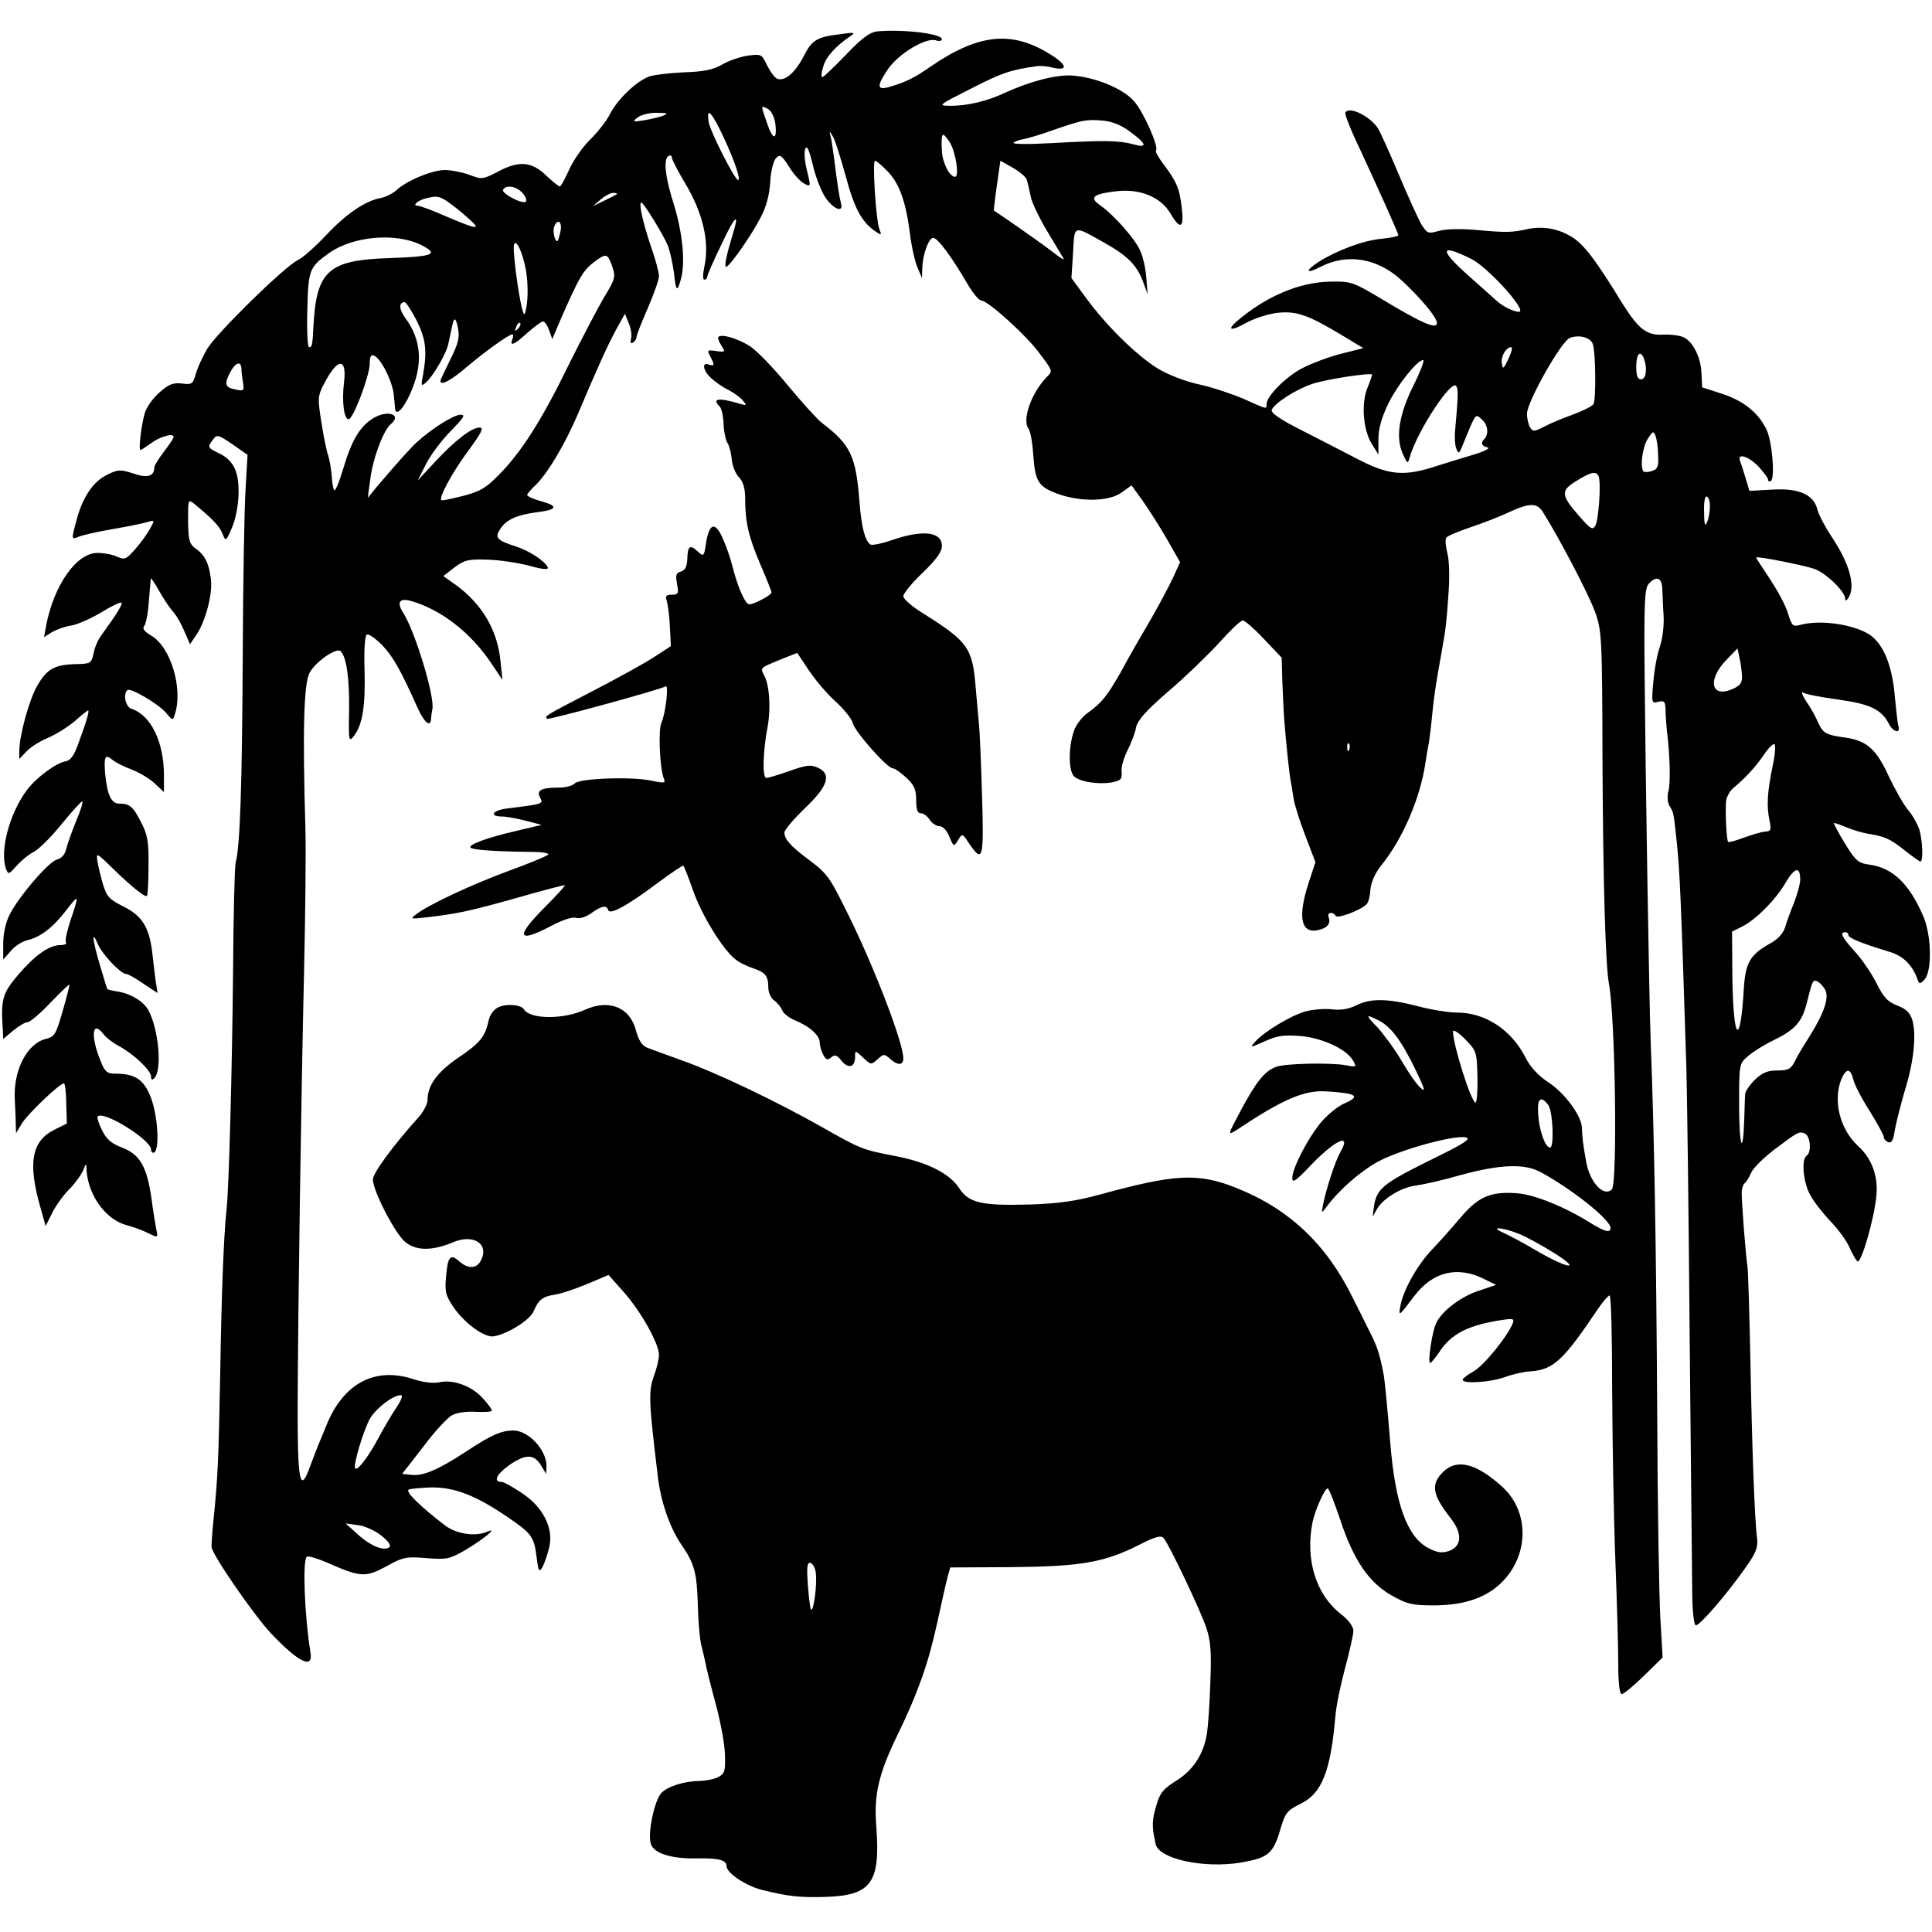 <svg version="1" xmlns="http://www.w3.org/2000/svg" width="801.333" height="801.333" viewBox="0 0 601 601"><path d="M272.6 9.8c-2.1.3-4.8 2.3-9.5 7.3-3.7 3.8-6.9 6.9-7.3 6.9-.4 0-.3-1.5.3-3.3.8-3 3.9-6.4 8.5-9.5 1.6-1.1 1.2-1.2-3-.6-7.5.9-9 1.8-11.6 6.9-2.6 5.1-5.9 7.9-8.2 7-.8-.3-2.2-2.2-3.2-4.2-1.6-3.5-1.8-3.5-6-3-2.4.4-6 1.6-8 2.8-2.8 1.6-5.7 2.2-11.9 2.4-4.5.2-9.4.8-10.8 1.3-4.1 1.6-9.8 7.1-12.1 11.6-1.1 2.2-4 5.9-6.4 8.2-2.3 2.3-5.2 6.5-6.4 9.3-1.3 2.8-2.5 5.1-2.9 5.1-.3 0-2.3-1.6-4.3-3.5-4.5-4.3-8.5-4.6-15.1-1-4.5 2.3-4.8 2.4-8.9.8-2.4-.8-5.9-1.5-7.8-1.4-4.1.2-11.6 3.4-14.6 6.2-1.2 1.1-3.4 2.2-5 2.5-4.8.9-10.7 4.9-17 11.6-3.3 3.5-7.2 7-8.9 7.8-4.4 2.3-25.3 22.8-28.1 27.6-1.4 2.4-3 5.9-3.5 7.7-.9 3.2-1.2 3.4-4.3 3-2.7-.3-4.1.2-6.9 2.7-2 1.7-4 4.5-4.6 6.3C44 131.8 43 140 43.7 140c.2 0 1.6-.9 3.1-2 2.9-2.2 7.2-3.4 7.2-2.1 0 .5-1.4 2.5-3 4.6-1.6 2.1-3 4.3-3 4.9 0 2.8-2.2 3.4-6.5 1.9-4-1.3-4.7-1.3-8 .3-4.5 2.1-7.9 7.1-9.8 14.6-1.5 5.6-1.5 5.7.7 4.8 1.1-.5 5.9-1.6 10.6-2.4 4.7-.8 9.6-1.8 10.8-2.2 2.4-.7 2.4-.6.8 2.2-.9 1.6-2.9 4.4-4.6 6.3-2.7 3.1-3.2 3.3-5.5 2.3-1.4-.7-4.2-1.2-6.2-1.2-6.5 0-13.5 10-15.9 22.4l-.7 3.8 2.4-1.5c1.3-.8 4-1.8 6-2.1 2-.3 6.2-2.2 9.4-4.1 3.2-2 6-3.3 6.3-3 .4.4-1.3 3.3-6.4 10.3-.9 1.2-2 3.7-2.3 5.5-.7 3.1-.9 3.2-5.7 3.3-6.5.2-8.8 1.5-11.8 6.7-2.5 4.2-5.6 15.6-5.6 20.3v2.5l2.3-2.4c1.2-1.3 4.2-3.2 6.7-4.2 2.5-1.1 6.2-3.4 8.3-5.2 2-1.8 3.9-3.3 4.1-3.3.5 0-.5 3.5-3.1 10.5-1.2 3.4-2.4 5.1-3.8 5.3-3 .5-9.1 5-12 8.8-5.5 7.2-8.7 19.1-6.6 24.8.7 1.7.9 1.6 3.2-1 1.4-1.6 3.8-3.6 5.4-4.4 1.6-.8 5.6-4.8 8.8-8.8 3.3-4 6.1-7.1 6.3-6.9.3.2-.6 3.1-2 6.3-1.3 3.3-2.7 7.1-3 8.5-.4 1.7-1.4 2.9-2.9 3.3-2.5.6-11.9 11.5-14.8 17.3-1.1 2.2-1.9 5.8-1.9 8.8v5l2.3-2.6c1.2-1.5 3.5-3 5.1-3.4 4.1-.9 8-3.9 12.1-9.2 4.1-5.3 4.2-5.2 1.5 2.8-1.1 3.3-1.8 6.4-1.5 7 .4.5-.4.9-1.7.9-3.5 0-7.9 3.1-13.2 9.3-4.9 5.8-5.4 7.5-4.7 17.5l.1 2.4 3.1-2.6c1.7-1.4 3.7-2.6 4.4-2.6.8 0 4-2.7 7.1-6 3.2-3.3 5.9-5.9 6-5.7.1.1-.8 3.8-2.1 8.2-2.1 7.3-2.5 8-5.3 8.7-5.9 1.5-10.1 9.9-9.6 18.8.1 2.5.3 5.8.3 7.5l.1 3 1.8-3c1.8-3 11.8-12.5 13.1-12.5.3 0 .7 2.8.7 6.3l.2 6.2-3.8 1.9c-7.2 3.5-8.4 10.4-4.4 24.3l1.6 5.7 2-4c1-2.1 3.4-5.5 5.3-7.4 1.9-1.9 3.8-4.6 4.4-6 .8-2.1 1-2.2 1-.5.3 8 5.8 15.8 12.4 17.6 2.3.6 5.5 1.8 7 2.6 2.9 1.4 2.9 1.4 2.3-1.4-.3-1.5-1-5.8-1.5-9.6-1.4-9.8-3.6-13.6-9.1-15.7-3.4-1.3-4.9-2.6-6.3-5.5-1-2-1.6-3.9-1.3-4.2 1.9-1.9 16.6 7.3 16.6 10.3 0 .8.5 1.2 1 .9 1.7-1.1 1.1-11.2-1-16.9-2.2-5.8-4.9-7.6-11.2-7.6-2.4 0-3.2-.6-4.4-3.7-3.3-7.8-2.8-13.3.8-8.6.7 1 2.9 2.7 4.8 3.7 4.6 2.5 10 7.6 10 9.5 0 1 .3 1.2 1 .5 2.5-2.5 1.4-15-1.8-21.1-1.5-2.7-5.3-5.1-9.3-5.8-1.9-.3-3.4-.7-3.5-.8-.1-.1-1.1-3.4-2.3-7.4-2.4-8.1-2.7-11.4-.6-6.5 1.4 3.2 7.1 9.2 8.8 9.2.5 0 2.9 1.3 5.3 3l4.4 2.9-.4-2.7c-.3-1.5-.7-5.4-1.1-8.7-.9-8.9-3.1-12.5-9.1-15.5-4.4-2.2-5.2-3.1-6.4-7-.7-2.5-1.5-5.7-1.7-7.2-.4-2.5-.2-2.5 3.9 1.5 6.5 6.4 10.9 9.9 11.5 9.4.3-.3.5-4.5.5-9.4.1-7.3-.3-9.6-2.2-13.3-2.6-5.1-3.6-6-6.8-6-2.6 0-3.8-2.5-4.5-9.4-.4-5.3 0-6.1 2.2-4.3.9.8 3.6 2.2 6.1 3.1 2.5 1 5.7 2.9 7.2 4.4l2.8 2.6v-5.3c0-10.3-4.1-18.7-10.1-20.6-1.8-.6-2.7-4.4-1.3-5.8.9-.9 9.6 4.2 12 7 2.1 2.5 2.2 2.5 2.8.5 2.6-8-1.3-21-7.4-24.5-2.2-1.3-2.8-2.2-2.1-3 .5-.7 1.2-4.1 1.4-7.7.3-3.6.6-6.7.6-7 .1-.3 1.3 1.5 2.7 4 1.4 2.5 3.4 5.4 4.4 6.5 1 1.1 2.5 3.8 3.4 6l1.7 3.9 2-2.9c2.9-4.4 5.1-12.8 4.5-17.4-.6-4.9-1.9-7.5-4.8-9.5-1.9-1.4-2.2-2.5-2.3-8.5 0-6.8 0-6.9 2-5.3 5.6 4.6 7.8 6.9 8.7 9.2 1 2.5 1.1 2.5 2.9-1.7 1.1-2.4 2-6.8 2.1-10.5.2-7.2-1.6-10.8-6.5-13-3.1-1.5-3.2-1.8-1.4-4.1 1.1-1.6 1.6-1.5 6 1.5l4.7 3.3-.6 10.5c-.4 5.8-.8 29.6-.9 53-.2 39.4-.8 58.1-2.2 63.4-.3 1.1-.7 16.3-.8 33.6-.3 31.7-1.3 67.5-2 74-.9 8.1-1.6 26.2-2 51.5-.5 26.1-.7 31.7-2.1 45.5-.4 3.6-.6 7.3-.6 8.2.1 2.3 13 21 18.4 26.8 8.5 9 13.2 11.4 12.4 6.2-1.9-11.8-2.5-28.6-1.2-29.9.4-.4 3 .4 5.9 1.6 10.9 4.8 12.3 4.9 18.8 1.4 5.4-3 6.3-3.1 12.6-2.6s7.2.3 12.2-2.6c5.8-3.5 10.3-7.2 6.6-5.6-3.6 1.6-9.6.7-13.1-2-7.7-5.9-12.3-10.4-11.3-11.1.6-.3 3.9-.6 7.3-.7 7.1 0 13.6 2.5 23.3 9.1 7.7 5.2 8.4 6.2 9.2 12.4.6 4.8.8 5.1 1.9 3.2.6-1.2 1.6-4 2.1-6.3 1.3-5.9-2.1-12.5-8.8-16.8-2.7-1.8-5.4-3.3-6-3.3-2.7 0-1.8-2.2 2-5 5.2-3.7 7.9-3.8 10.1-.3l1.7 2.8.1-2.5c0-4.9-5.5-10.9-10.2-11-3.8 0-6.9 1.3-14.9 6.6-8.7 5.7-13.3 7.6-16.9 7.2l-2.9-.3 6.6-8.5c3.5-4.7 7.6-9.1 9-9.8 1.5-.8 4.6-1.2 7.4-1 2.7.1 4.9 0 4.9-.4s-1.2-2.1-2.8-3.8c-3.3-3.8-9.3-6-13.5-5-2 .4-5.1 0-8.2-1-11.9-3.9-21.8 1.4-27 14.5-.9 2.2-2 4.9-2.5 6-.4 1.1-1.6 4.2-2.6 6.8-3.1 8.7-3.9 4.6-3.8-20.1.1-27.5 1-91.2 2-134.7.4-17.6.6-37.4.4-44-.9-30.1-.5-44.9 1.3-48.2 1.9-3.5 8.4-8 9.7-6.7 1.8 1.9 2.7 8.3 2.6 18.2-.2 10-.1 10.2 1.6 8 2.6-3.5 3.5-9.2 3.2-20.5-.2-6.3.1-10.5.7-10.9.6-.3 2.7 1.2 4.8 3.3 3.5 3.7 5.8 7.9 11 19.5 2.1 4.6 4 6.2 4.2 3.5 0-.6.2-2.1.4-3.1.8-4-5.5-24.5-9.1-30-2.1-3.3-1.1-4.7 2.6-3.6 9.1 2.6 18.3 9.7 24.6 19l3.7 5.5-.6-5.7c-.9-9.7-5.7-17.9-14-23.9l-3.8-2.7 3.5-2.7c3.1-2.3 4.3-2.6 10.3-2.4 3.7.1 9.6 1 13 1.9 4.3 1.2 6 1.3 5.7.5-.8-1.9-5.6-5.1-9.9-6.5-5.9-1.9-6.7-2.7-4.9-5.4 1.8-2.9 5.1-4.4 11.1-5.2 6.6-.8 7.2-1.9 1.9-3.4-2.6-.7-4.6-1.6-4.6-2 0-.4 1-1.5 2.1-2.6 3.9-3.5 9.5-12.8 13.8-22.9 6-14.2 9.2-21.3 12-26.4l2.5-4.5 1.2 3c.7 1.6 1 3.7.7 4.8-.3 1.2-.1 1.6.6 1.2.6-.4 1.1-1.2 1.1-1.7 0-.6 1.6-4.7 3.5-9 1.9-4.4 3.5-8.9 3.5-10 0-1.1-1.1-5.3-2.5-9.2-2.5-7.4-3.9-13.7-3-13.7.7 0 6.9 10.1 8.3 13.5.6 1.6 1.4 5.2 1.8 8 .7 6.2 1 6.6 2.2 2.4 1.5-5.2.5-14.6-2.2-23.4-2.7-8.4-3.3-14-1.6-15 .6-.3 1-.1 1 .5s1.8 4.1 4 7.8c5.7 9.4 7.8 18.6 6.1 26.2-.5 2.4-.5 4 0 4s.9-.4.9-.9 2-5.1 4.5-10.2c4.2-9 5.7-10.2 3.4-2.9-1.9 6.3-2.7 10-2 10 1 0 8.1-10.1 10.8-15.5 1.7-3.2 2.7-7.1 2.9-11 .2-3.3 1-6.5 1.8-7.3 1.2-1.3 1.8-.9 4 2.6 1.4 2.3 3.5 4.6 4.6 5.2 2.3 1.3 2.3 1.2.9-4.5-.6-2.5-.8-5.3-.4-6.2.5-1.3 1.2.3 2.4 5.2.9 3.9 2.8 8.5 4.1 10.3 2.6 3.5 5.5 4.4 4.6 1.4-.5-1.8-1.1-5.7-2.1-13.7-.4-2.8-.8-5.9-1.1-7-.5-1.9-.4-1.9.6-.2.7 1 2.4 6.5 4 12.2 2.7 10.1 4.9 14.4 9.2 17.4 2 1.4 2.1 1.3 1.4-.5-1.1-2.5-2.3-21.4-1.4-21.4.3 0 2 1.3 3.6 3 3.8 3.7 5.9 9.3 7.2 19.2.5 4.3 1.6 9.2 2.4 11l1.4 3.3.1-3.1c.1-4.2 2-9.4 3.4-9.4s5.8 6 10.4 13.9c1.8 3.1 3.8 5.6 4.6 5.6 2 0 14.3 11.1 18.2 16.6 4 5.3 4 5.3 2.2 7.1-4.9 5-7.9 13.6-5.7 16.2.5.8 1.2 4.3 1.4 7.9.6 8.4 1.5 10 7.3 12.2 7.1 2.7 16.3 2.6 20.2-.3l3.1-2.2 3.4 4.7c1.9 2.7 5.3 8 7.6 12l4.1 7.2-2.2 4.8c-1.2 2.6-4.5 8.8-7.4 13.8-2.9 4.9-6.9 11.9-8.8 15.5-4.3 7.5-6 9.7-10.4 12.8-1.7 1.2-3.7 3.8-4.3 5.8-1.7 5.1-1.6 12.2.1 13.9 1.8 1.7 7.4 2.6 11.7 1.9 2.9-.6 3.3-1 3.1-3.3-.2-1.4.7-4.4 1.8-6.6 1.1-2.2 2.4-5.4 2.7-7.2.5-2.3 3.1-5.2 10-11.2 5.2-4.4 12.2-11.2 15.7-15 3.5-3.9 6.8-7.1 7.5-7.1.6 0 3.6 2.6 6.6 5.8l5.5 5.8.2 7.4c.2 4.1.4 9.5.6 12 .6 7.6 1.6 17 2 18.9.2 1 .6 3.5.9 5.5.3 2 2 7.3 3.7 11.7l3.1 8.1-2.1 6.4c-3.4 10.4-2.5 15.7 2.6 14.8 3.1-.6 4.4-2 3.6-4.1-.6-1.5 1.3-1.8 2.2-.4.5 1 7.7-1.7 9.6-3.6.6-.6 1.1-2.6 1.2-4.6.2-2.2 1.4-5 3.3-7.4 6.7-8.2 12.2-21 13.8-31.9.3-2.1.8-5 1.1-6.4.2-1.4.7-5.2 1-8.5.5-5.4 1.2-10.1 3.1-20.5 1.2-6.8 1.4-8.6 2-17.5.4-5.1.2-10.6-.4-12.6-.5-2-.7-4.1-.3-4.6.3-.6 3.8-2 7.6-3.3 3.9-1.3 9.3-3.4 12-4.7 6.3-2.9 8.6-2.9 10.4-.1 5.4 8.6 14.5 26.1 16.3 31.2 2.1 5.9 2.2 7.8 2.3 48.1.2 35.9.9 61.6 2 67.5 2 10.9 2.7 62.2.9 64-2.5 2.5-6.9-2.2-8-8.7-1-5.5-1.2-7.5-1.3-10.4-.1-3.8-5.4-11-10.7-14.4-2.9-1.9-5.4-4.6-6.9-7.6-4.4-8.6-12.5-13.9-21.2-13.9-2.6 0-8.2-.9-12.3-2-9.3-2.4-14.6-2.5-19-.3-2.4 1.2-4.8 1.6-7.5 1.3-2.2-.3-5.9 0-8.3.6-4.6 1.3-12.8 6.2-15.7 9.4-1.8 2-1.7 2 3-.1 4-1.8 6-2 11.3-1.6 6.9.7 14.3 4.2 16.2 7.8 1 1.8.9 1.9-2.2 1.3-4.8-.9-19.2-.6-21.9.5-3.5 1.3-6.2 4.7-10.9 13.5-4.2 7.9-4.2 7.9-1.3 6.1 14.4-9.6 21-12.4 27.8-12 9.7.6 10.9 1.5 5.6 3.8-2.2 1-5.4 3.7-7.3 6-4.1 5-8.8 14.2-8.8 17.1 0 1.7.9 1.1 4.8-2.9 8-8.6 13.9-11.6 10.2-5.2-1.7 3-4.5 11.6-5.5 16.8-.4 2.3-.4 2.4 1.1.4 3.8-5.2 10.3-10.9 15.8-14 6.7-3.7 23.5-8.4 27.5-7.7 2 .4-.3 1.9-11.6 7.4-14.4 7.2-16.2 8.6-17 14.8l-.3 2.5 1.3-2.3c1.9-3.4 7.7-6.9 12.2-7.4 2.2-.3 8.5-1.7 14-3.3 12.2-3.3 19.7-3.6 24.7-.9 9.5 5.1 21.8 14.8 21.8 17.4 0 1.6-1.7 1.2-5.8-1.3-8.2-5.2-17.8-9.1-23.3-9.5-8.2-.6-12 1-17.6 7.6-2.6 3.1-6.7 7.7-9.1 10.2-4.5 4.8-8.8 12.6-9.6 17.4-.6 3.2-.5 3.2 4.4-3.3 5.8-7.6 13.6-9.4 21.9-5.1l3.5 1.7-5.3 1.8c-5.4 1.7-11.3 6.1-13.2 9.8-1.3 2.2-2.9 12.7-2 12.7.3 0 1.6-1.6 2.9-3.5 3.6-5.6 9.2-8.4 19.6-9.9 3.2-.5 3.7-.4 3.2 1-1.6 4.1-9.1 13.3-12.2 15-1.8 1-3.4 2.2-3.4 2.6 0 1.4 8.6.8 13.1-.8 2.4-.9 6-1.7 7.9-1.8 7.2-.5 10.2-3.2 21.2-19.6 1.5-2.2 3.1-4 3.5-4 .5 0 .8 13.4.8 29.7.1 16.4.5 40.1 1 52.8.5 12.6.9 27.2.9 32.2 0 5.9.4 9.3 1.1 9.3.6 0 3.7-2.6 6.9-5.7l5.8-5.7-.7-12.1c-.4-6.6-.9-36.5-1-66.5-.3-49.2-.9-84.2-2-112.5-.5-13.3-1.6-81.3-1.9-114.5-.2-22.2 0-26.8 1.2-28.3 2.4-2.7 4.2-2.1 4.3 1.5.1 1.8.2 5.5.4 8.3.2 2.8-.3 7-1.1 9.5-.9 2.5-1.8 7.5-2.1 11.2-.6 6.5-.5 6.7 1.6 6.1 1.8-.4 2.1-.1 2.2 2.3 0 1.6.2 4.5.4 6.4 1 7.9 1.2 16.7.5 19.1-.4 1.5-.3 3.4.3 4.5 1.3 2.2 1.3 2.1 2.1 9.5 1.2 10.8 1.5 19.2 3.2 72.4.2 7.1.7 44 1 82 .4 37.9.7 73.9.8 79.9 0 6.3.5 11 1.1 11.2 1.1.3 9.9-9.9 15.6-18.1 3.1-4.3 3.8-6.2 3.5-8.8-.8-6-1.6-28.7-2.1-55.7-.3-14.6-.7-27.6-.9-29-.5-2.9-1.9-20.5-1.8-23.4.1-1.1.5-2.2.9-2.5.5-.3 1.4-1.8 2-3.2.6-1.5 3.8-4.6 7-7.1 7.7-5.8 7.9-5.9 9.7-5.2 1.8.7 2.2 5.9.6 6.9-1.7 1.1-1.1 8.3 1.1 12.2 1.1 2.1 4 5.8 6.4 8.3 2.4 2.5 5.1 6.2 5.9 8.2.9 2 2 3.9 2.4 4.2 1.2.7 5.3-13.5 5.9-20.5.6-6-1.5-11.6-5.6-15.3-5.7-5.2-8-14.1-5.3-20.9 1.5-3.4 2.8-3.5 3.7 0 .3 1.6 2.6 6 5.1 9.9 2.4 3.9 4.4 7.5 4.4 8.1 0 .6.6 1.3 1.4 1.6 1 .4 1.6-.6 2-3.6.4-2.3 1.8-7.8 3.1-12.3 2.8-8.9 3.7-17.3 2.4-22-.7-2.3-1.8-3.5-4.7-4.6-3.1-1.2-4.3-2.6-6.5-7-1.5-3-4.5-7.4-6.7-9.8-4-4.4-4.8-6-3-6 .6 0 1 .4 1 .9 0 .9 4.2 2.6 12.8 5.2 4.1 1.2 7 4 8.6 8.3.6 1.8.8 1.8 2.2.4 2.5-2.5 2.3-14.2-.5-20.2-4.3-9.8-9.4-14.6-16.4-15.6-3.7-.5-4.4-1.1-7.9-6.8-2.1-3.4-3.5-6.2-3.3-6.2.3 0 2.1.6 4 1.4 1.9.8 4.9 1.7 6.8 2 5.1.8 6.8 1.6 11.4 5.3 2.3 1.8 4.4 3.3 4.7 3.3.9 0 .7-6.2-.3-9.8-.6-1.8-2.1-4.6-3.6-6.3-1.4-1.7-4-6.3-5.9-10.3-3.8-8.4-6.8-11.1-13.2-12.1-6.6-.9-7.3-1.4-8.9-4.9-.7-1.7-2.4-4.7-3.7-6.5-1.2-1.9-1.6-3.1-.8-2.6s5.6 1.4 10.7 2.1c10.1 1.4 13.6 3.1 15.9 7.6 1.4 2.7 3.8 3.1 2.9.5-.2-.7-.6-4.4-1-8.3-.8-10.8-3.9-17.9-8.8-20.5-5.4-2.9-14.9-4.1-20.7-2.5-2.3.6-2.6.3-3.8-3.6-.7-2.4-3.3-7.2-5.7-10.8-2.4-3.6-4.3-6.5-4.2-6.6.5-.4 14.6 2.4 17.9 3.5 3.7 1.2 9.8 7.1 9.8 9.4 0 .7.4.6 1-.3 2.3-3.6.4-10.6-5.2-19-2-3-4-6.8-4.4-8.3-1.1-4.8-5.7-6.9-14-6.4l-7.2.4-1.2-4c-.6-2.1-1.4-4.5-1.7-5.3-1-2.6 2.6-1.5 5.7 1.7 1.6 1.8 3 3.6 3 4.1 0 .5.4.7.9.4 1.3-.9.4-12.3-1.4-16-2.5-5.2-7.1-8.9-13.8-11.1l-6.2-2-.2-4.1c-.1-4.9-2.5-9.9-5.4-11.4-1.1-.6-4-1-6.4-.9-5.2.3-7.7-1.6-12.7-9.5-8.5-13.9-12.2-18.8-16.2-21.1-4.2-2.5-8.9-3.2-13.6-2.2-4.5 1-6.4 1.1-15.1.3-5.2-.5-9.9-.4-12.2.2-3.5 1-3.7.9-5.6-2.1-1-1.8-4.2-8.8-7.1-15.7-2.9-6.9-5.8-13.3-6.5-14.3-2.6-3.7-8.8-6.7-10-4.7-.3.4 1.7 5.5 4.4 11.1 6.3 13.6 12.1 26.5 12.1 27.1 0 .3-2.4.8-5.4 1.1-5.5.5-13.7 3.6-19.3 7.1-4.5 2.9-4.1 4 .5 1.6 8.3-4.3 17.8-2.7 25.3 4.3 6.3 5.9 10.9 11.5 10.9 13.2 0 2.1-4.8 0-16.9-7.3-9-5.4-9.8-5.7-16-5.6-9.7.1-20.2 4.5-29.3 12.3-3.4 2.9-1.8 3.2 2.9.5 2.6-1.4 7-2.8 9.8-3.1 5.8-.6 9.5.7 19.8 6.9l6.8 4.1-7.1 1.8c-3.9 1-9.4 3.1-12.2 4.6-5 2.7-10.8 8.6-10.8 11 0 1.7.3 1.7-7.1-1.6-3.5-1.5-9.7-3.6-13.8-4.5-4.3-.9-9.7-3-13-5-6.5-4-16.1-13.4-22.4-22.1l-4.4-6 .5-7.8c.5-8.9-.1-8.7 9.7-3.2 7.2 4 10.2 7 12.1 12.2l1.4 3.8-.4-5c-.2-2.8-1-6.6-1.9-8.5-1.6-3.7-8.4-11.4-12.7-14.3-3.2-2.3-1.8-3.4 5.2-4.2 7.4-.9 13.9 1.8 16.9 6.9 3.1 5.3 4.3 4.6 3.5-1.9-.7-5.9-1.5-7.9-5.8-13.6-1.5-2-2.5-3.8-2.2-4.1 1-1-3.9-12-6.8-15.3-3.5-4-12.1-7.5-19.3-8-5.1-.3-13.1 1.8-21.2 5.5-5.3 2.5-11.7 4-16.8 3.9-3.9 0-3.6-.2 6.7-5.4 9.5-4.9 12.4-5.8 20.3-6.9 1.1-.2 3.4 0 5.2.5 4.7 1 4.2-1-1-4.2-12-7.5-22.3-6.4-37.2 3.8-5 3.5-7.6 4.8-12.7 6.3-4 1.2-4.2-.1-.7-5.3 3.3-5 12.2-10.3 15.2-9.1.9.3 1.7.1 1.7-.4 0-1.8-12.8-3.2-20.4-2.4zm-31.4 28.7c.6 5.3-.8 5.2-2.6-.2-2-5.8-2-5.6.3-4.4 1.1.7 2 2.5 2.3 4.6zm-34.7-2.6c-1.1.5-3.8 1.1-6 1.5-3.7.6-3.9.5-2.1-.9 1.1-.8 3.8-1.5 6-1.4 3.1 0 3.6.2 2.1.8zm18.6 6.8c3.5 7.5 5.4 13.3 4.5 13.3-1 0-8.5-14.8-9.1-17.8-.9-5.3.8-3.6 4.6 4.5zm126.2-1.9c5.4 3.9 5.9 5.4 1.3 4.1-4.4-1.2-8.9-1.3-25.1-.4-7.1.4-12.7.4-12.2-.1.4-.4 1.8-.9 3-1.1 1.2-.2 5.4-1.4 9.2-2.8 9.3-3.2 10.3-3.4 15.3-3 2.9.2 5.8 1.3 8.5 3.3zm-55.9 3.4c1.9 2.9 3.1 10.8 1.7 10.8-1.7 0-3.9-4.3-4.1-8-.3-5.9.1-6.3 2.4-2.8zm24 11.7c.3.9.8 3.2 1.2 5.1.3 1.9 2.7 6.8 5.2 11 2.5 4.1 4.7 7.9 5.1 8.5.3.5-1.3-.4-3.4-2.1-2.2-1.7-7.1-5.2-11-7.9-3.8-2.6-7.1-4.9-7.3-5-.1-.1.3-3.6.9-7.8l1.1-7.7 3.9 2.2c2.1 1.2 4.1 2.9 4.3 3.7zM162.5 60c1 1.1 1.5 2.3 1.1 2.7-1 1-7.8-2.6-7.1-3.7 1-1.6 4.1-1.1 6 1zm29.4.4c-.2.2-2 1.1-3.9 2l-3.5 1.7 2.4-2.1c1.3-1.1 3-2 3.9-2 .8 0 1.3.2 1.1.4zm-53.3 1.9c1.1.7 4.1 2.9 6.5 5.1 5.1 4.4 3.9 4.3-7.3-.5-3.6-1.6-7.2-2.9-7.9-2.9-1.8 0 .1-1.7 2.6-2.3 3.2-.8 3.9-.7 6.1.6zm35.8 9.4c-.3 1.5-.7 2.9-.9 3.2-.8.7-1.7-2.9-1.1-4.4 1-2.6 2.5-1.6 2 1.2zm-43.6 4.4c6 3 4.2 3.7-9.9 4.2-18.8.6-22.5 4-23.4 21.2-.3 6-.4 6.5-1.4 6.5-.4 0-.7-5.2-.5-11.6.3-12.5.6-13.3 6.8-17.7 7.3-5.2 20.5-6.4 28.4-2.6zm32.8 7.9c.8 4.8.7 10.3-.3 13.5-.4 1.2-1.3-2.5-2.3-9-.9-6.1-1.4-11.6-1.1-12.4.6-2 2.7 2.4 3.7 7.9zm294-3.5c5.3 2.6 17.8 16.5 14.9 16.5-1.6 0-5.1-1.7-7-3.5-.7-.6-4.4-3.9-8.3-7.4-9.6-8.5-9.5-10.5.4-5.6zm-267 2.8c.9 2.8.7 3.7-2.7 9.2-2 3.4-6.9 12.8-10.9 20.8-8.3 17.1-14.7 27.2-21.7 34.3-4.2 4.3-6 5.3-11.4 6.7-3.5.9-6.5 1.5-6.6 1.3-.9-.8 3.5-8.8 8.3-15.3 4.2-5.7 5-7.3 3.6-7.3-2.5 0-7.7 4-14 10.8l-5.3 5.7 2.7-5.3c1.5-2.9 5-7.5 7.7-10.2 3.9-4 4.6-5 3-5-2.1 0-9 4.3-13.8 8.7-2.3 2.1-12.3 13.5-15 17.1-.1.1.2-2.5.7-5.8.8-6.5 4.1-15.2 6.4-17.1 3.6-3-1.1-4.5-5.5-1.8-4.1 2.5-6.7 6.8-9.3 15.6-1.2 4-2.4 7-2.8 6.8-.3-.2-.7-2.2-.8-4.5-.2-2.2-.7-5.1-1.1-6.3-.5-1.2-1.4-5.8-2.1-10.2-1.2-7.5-1.2-8.3.8-12.1 4.2-8.2 7.2-8.3 6.2-.3-.7 5.7 0 11.5 1.5 11.3 1.5-.3 6.4-13.4 6.5-17.1 0-2.3.4-3.1 1.3-2.7 2.2.8 5.9 8.3 6.2 12.3.2 2 .4 3.9.4 4.3.3 2.3 2.5.1 4.6-4.5 4.2-9.2 3.7-16.9-1.5-23.9-1.9-2.6-2-4.8-.1-4.8.4 0 2.1 2.6 3.7 5.7 2.9 5.8 3.3 9.5 2 16.9-.7 3.4-.6 3.7.9 2.4 2.1-1.8 6.5-9.2 7-12.2.3-1.2.7-3.4 1-4.7.7-3.7 1.3-3.6 2 .2.5 2.7 0 4.7-2.4 9.5-1.7 3.4-3.1 6.4-3.1 6.7 0 1.6 3.3-.1 8.5-4.6 5.6-4.7 12.8-9.9 13.9-9.9.3 0 .3.7 0 1.5-1 2.4.6 1.8 4.7-2 2.2-1.9 4.3-3.5 4.8-3.5s1.4 1.2 1.9 2.7l1 2.8 2.1-5c6.6-15.1 7.5-16.6 12-19.8 2.8-1.9 3.2-1.7 4.7 2.6zm-29.5 19c-1 .9-1.1.8-.5-.6.3-1 .9-1.5 1.2-1.2.3.3 0 1.1-.7 1.8zm334.4 4.8c.9 2.7 1 17.3.2 18.6-.4.7-3.3 2.1-6.5 3.3-3.1 1.1-7.2 2.8-9 3.8-2.9 1.5-3.4 1.5-4.2.2-.5-.8-1-2.8-1-4.3 0-3.6 10.7-22.7 13.4-23.6 2.9-1.1 6.5-.1 7.1 2zm-26.3 4.6c-1.5 3.1-1.7 3.3-2 1.4-.4-2.2 1.3-5.1 2.9-5.1.5 0 .1 1.6-.9 3.7zm42.2-.1c1.1 2.9.7 6.4-.9 6.4-1.1 0-1.5-1.1-1.5-4 0-4 1.3-5.3 2.4-2.4zm-71.6 8.1c-4.6 9.2-5.7 16.2-3.5 21.3 1.6 3.5 1.6 3.5 2.3 1 2.4-8.1 13-24.2 14.4-21.9.7 1.1.6 3.2-.4 14.4-.1 1.7 0 4 .4 5 .7 1.8.9 1.7 2-1 4.2-10.3 3.9-9.9 6-8 1.9 1.7 2.2 4.6.7 6.1-1.2 1.2-.8 2.2 1.1 2.6.9.2-1 1.2-4.3 2.2-3.3 1-9.3 2.8-13.3 4.1-8.9 2.7-13.6 2.1-22.7-2.6-3.3-1.7-10.8-5.6-16.7-8.6-7.4-3.7-10.5-5.8-10.2-6.8.8-2 7.2-6.2 12.4-8 3.8-1.4 18-3.6 18.8-3 .1.1-.5 1.9-1.4 4.1-2 4.9-1.4 13.2 1.4 17.6l2 3.2v-4.8c0-3.4 1-6.7 3.1-11.1 2.9-5.9 9-13.5 10.8-13.5.5 0-.8 3.5-2.9 7.7zm-364.7-5c0 1 .3 3 .5 4.4.4 2.4.2 2.6-2.1 2.1-3.5-.6-3.8-1.6-2-5.2 1.7-3.3 3.5-3.9 3.6-1.3zm440.7 27c.2 3.4-.2 4.3-1.9 4.8-1.1.4-2.3.4-2.6.2-1.2-1.2-.4-7.7 1.3-10.2 1.6-2.5 1.8-2.5 2.4-.9.4 1.1.8 3.8.8 6.1zm-18.5 6.5c.8 2.1 0 13.4-1 15.3-.9 1.5-1.5 1.1-5-2.9-5.8-6.6-5.9-8-.9-11 4.6-2.9 6.2-3.1 6.9-1.4zm34.6 9.6c0 1.5-.4 3.6-.9 4.7-.6 1.5-.9.6-.9-3.3-.1-3.3.3-5.1.9-4.7.6.3 1 1.8.9 3.3zm10 52.4c.1 2.2-.5 3.1-3.1 4.2-6.7 2.8-7.7-3.1-1.6-9.3l3.3-3.4.6 2.9c.4 1.6.7 4.1.8 5.6zm-122.2 23c-.3.8-.6.5-.6-.6-.1-1.1.2-1.7.5-1.3.3.3.4 1.2.1 1.9zm131.7 5.2c-1.6 7.9-1.9 12.1-1 16.6.7 3.2.5 3.6-1.4 3.7-1.2.1-4.1 1-6.6 1.9-2.4.9-4.6 1.5-4.8 1.3-.5-.5-.9-8.1-.7-12.2 0-1.5 1.1-3.5 2.2-4.5 3.7-3 7-6.6 9.6-10.4 1.4-2.1 2.9-3.6 3.3-3.3.4.3.2 3.4-.6 6.9zm8.6 35.2c0 1.4-.9 4.6-1.9 7.2-1.1 2.6-2.3 6-2.8 7.7-.7 2-2.3 3.8-5.2 5.3-5.6 3.2-7.1 5.8-7.6 13.2-1.1 19.1-3.3 17.3-3.6-2.9l-.1-14.3 3-1.5c4.2-2 10.7-8.5 13.7-13.8 2.8-4.7 4.5-5.1 4.5-.9zm7.6 34c1.6 2.4 0 7.3-4.7 14.8-1.8 2.8-3.9 6.3-4.6 7.8-1.2 2.4-2.1 2.8-5.5 2.8-3 0-4.6.7-6.9 2.9-1.6 1.6-2.9 3.5-3 4.3-.1.7-.2 4.3-.3 8-.4 12-1.6 8.5-1.6-4.6 0-12.6 0-12.7 2.8-15.1 1.5-1.3 5-3.5 7.9-4.9 6.6-3.2 8.8-5.6 10.3-11.4 1.8-7.2 1.9-7.4 3.2-7 .6.2 1.7 1.3 2.4 2.4zM429 317.5c3.8 2 7 6.3 11.4 15.4 2.8 5.9 3.2 7 1.5 5.5-1.2-1-3.8-4.8-5.9-8.4-2.1-3.6-5.5-8.2-7.4-10.3-4-4.1-3.9-4.4.4-2.2zm30.6 17.5c.1 4.4-.2 8-.6 8-1.3 0-7-17.9-7-22.1 0-.8 1.7.3 3.7 2.3 3.6 3.7 3.7 3.9 3.9 11.8zm22 8.7c1.5 2 1.9 13.3.6 13.3-1.5 0-3.4-5.3-3.7-10.3-.4-5 .8-6 3.1-3zm-9.4 40c2.4.9 7.4 3.7 11.3 6.1 9 5.7 4.1 4.9-5.8-.9-3.7-2.2-8.2-4.6-10-5.4-4.6-2-.6-1.8 4.5.2zm-348.8 54c-1.4 2.1-3.9 6.3-5.5 9.3-3 5.7-6.6 10.6-7.4 9.8-.8-.8 2.7-12.3 4.7-15.7 2.1-3.3 7.1-7.1 9.5-7.1.7 0 .2 1.5-1.3 3.7zm-4.9 39.9c2.1 1.6 3.2 3.1 2.7 3.6-1.5 1.5-5.9-.2-9.9-3.9l-3.8-3.4 3.7.5c2.1.2 5.4 1.7 7.3 3.2z"/><path d="M223.5 104.8c-.3.3.1 1.5.9 2.7 1.3 2 1.3 2.1-1.6 1.7-2.8-.4-2.9-.3-1.9 1.6 1.5 2.8 1.4 3.2-.4 2.6-2.3-.9-1.8 2 .8 4.3 1.2 1.1 3.6 2.8 5.3 3.6 1.7.9 3.7 2.3 4.5 3.3 1.2 1.5 1.2 1.6-.6 1.1-7-2.1-9.2-1.8-6.6.8.6.6 1.1 3 1.2 5.5.1 2.5.7 5.1 1.2 5.8.5.7 1.1 2.9 1.3 4.8.1 2 1.1 4.6 2.2 5.8 1.4 1.4 2 3.5 2 6.6 0 7.2 1 11.9 4.7 20.5 1.9 4.4 3.5 8.4 3.5 8.8 0 .8-5.4 3.7-6.9 3.7-1.3 0-3.7-5.6-5.3-12-.6-2.5-2-6.4-3.1-8.8-2.3-5.1-4.1-4.4-5.1 1.9-.6 4.1-.7 4.1-2.6 2.4-2.4-2.2-3.1-1.7-3.2 2.5-.1 2.3-.7 3.4-2 3.8-1.5.4-1.7 1.1-1.2 3.8.6 3 .4 3.4-1.6 3.4-1.9 0-2.1.4-1.5 2.2.3 1.3.8 4.9.9 8.1l.3 5.7-5.1 3.3c-2.8 1.9-11.4 6.6-19.1 10.6-15.2 7.9-15.1 7.8-14.3 8.7.5.4 35-9 36.9-10.1 1-.7-.1 8.6-1.3 11.2-1.1 2.2-.6 14.1.7 17.5.6 1.4.2 1.5-3.6.7-6.1-1.4-22.7-.8-24.1.8-.6.7-2.8 1.3-4.8 1.3-5.6 0-7.2.8-6 3.1 1.1 2 1 2-10.3 3.4-4.6.6-5.7 2.5-1.4 2.5 1.2 0 4.5.6 7.2 1.3l5 1.3-8 1.9c-9.1 2.1-15 4.3-14.1 5.2.7.7 8 1.2 18.6 1.3 3.7 0 6 .4 5.5.9-.6.5-6.2 2.8-12.5 5.1-11.6 4.3-24.8 10.5-28.5 13.4-1.9 1.4-1.8 1.5 2 1.1 10.7-1.2 14.3-2 28.6-6 8.4-2.4 15.5-4.3 15.6-4.1.2.1-2.6 3.2-6.2 6.8-9.3 9.3-8.6 11.4 2 5.8 3.4-1.8 6.5-2.8 7.6-2.5 1.1.4 3.1-.2 4.8-1.4 3.3-2.4 4.8-2.6 5.3-1s5.7-1.2 15.2-8.3c4.3-3.2 8-5.7 8.2-5.5.2.2 1.6 3.7 3 7.7 2.5 7.3 9 18 12.9 21.2 1.1 1 3.6 2.3 5.5 2.9 4.1 1.4 5 2.4 5 6.1 0 1.5.8 3.3 1.8 4 1 .7 2.1 2.1 2.5 3 .3 1 2.1 2.4 4 3.2 4.6 1.9 7.7 4.7 7.7 6.9 0 1 .5 2.7 1.1 3.8.8 1.6 1.3 1.8 2.5.8 1.1-.9 1.8-.7 3.2 1.1 2.1 2.6 4.2 2 4.2-1.2 0-2.1 0-2.1 2.5.2 2.4 2.3 2.5 2.3 4.5.5 1.9-1.7 2.1-1.7 3.8-.2 2.4 2.2 4.2 2.2 4.2-.1 0-4.8-8.9-28-17-44.4-6-12.2-6.6-13-12.6-17.5-5.6-4.2-7.3-6.2-7.4-8.3 0-.8 2.8-4.1 6.3-7.5 7.3-6.9 8.5-10.7 4.1-12.7-2.2-1-3.6-.8-8.7 1-3.4 1.2-6.7 2.2-7.3 2.2-1.3 0-1.1-8.2.4-16 1-5.5.6-12.7-1-15.7-1.3-2.7-1.6-2.4 4.9-5.1l5.3-2.1 3.6 5.4c2 3 5.7 7.4 8.3 9.7 2.6 2.4 5.1 5.4 5.4 6.8.7 2.7 10.7 14 12.4 14 .6 0 2.5 1.3 4.2 2.9 2.5 2.3 3.1 3.7 3.1 7 0 3 .4 4.1 1.5 4.1.8 0 2 .9 2.7 2 .7 1.1 2.1 2 3 2 1.1 0 2.3 1.3 3.1 3.2 1.3 3.2 1.4 3.3 2.7 1.2 1.3-2.2 1.4-2.2 3.4.9 4.3 6.3 4.7 5.2 4.1-14.5-.3-10-.7-20.3-1-22.8-.2-2.5-.7-7.6-1-11.3-1-12.2-2.4-14.1-16.2-22.8-3.5-2.1-6.3-4.6-6.3-5.4 0-.9 2.7-4.2 6-7.3 4.3-4.2 6-6.5 6-8.4 0-4.4-5.9-5.1-15.5-1.8-3.1 1.1-6.2 1.7-6.7 1.4-1.7-1-2.8-5.5-3.4-12.8-1.1-14.7-2.7-18.2-11.8-25.1-1.4-1.1-6.2-6.4-10.6-11.7-4.4-5.4-9.7-10.8-11.7-12.1-3.8-2.4-8.8-3.9-9.8-2.9zm-68.6 208.6c-1.3.6-2.6 2.4-2.9 4.1-1.1 5-2.6 6.9-9.4 11.5-6.6 4.5-9.6 8.6-9.6 13.2 0 1.3-1.4 3.9-3.1 5.7-7.4 8.2-13.9 17-13.9 19 0 3.5 6.8 16.7 10 19.4 3.3 2.8 8.3 2.9 14.8.2 6.4-2.8 11.5.4 8.8 5.6-1.3 2.6-4 2.7-6.7.3-2.8-2.5-3.6-1.5-4.1 4.3-.5 5.2-.2 6.3 2.4 10.1 3.4 4.9 9.6 9.4 12.4 8.9 4.3-.7 11.3-5.1 12.4-7.8 1.6-3.7 2.8-4.6 6.8-5.2 1.9-.3 6.3-1.8 9.9-3.3l6.6-2.8 4.8 5.4c5.3 6 10.9 16 10.9 19.5 0 1.2-.7 4.2-1.6 6.6-1.7 4.8-1.6 7.7 1.2 30.9.9 8 3.7 16.1 7.3 21.4 4.2 6.1 4.9 8.8 5.2 19.4.1 4.8.6 10 1 11.7.4 1.6 1 4.1 1.3 5.5.2 1.4 1.6 7 3.1 12.5s2.9 12.7 3 16c.2 5.2 0 6.2-1.9 7.2-1.1.7-3.7 1.2-5.6 1.3-5 0-10.4 1.7-12.3 3.8-2.1 2.3-4.2 12.2-3.3 15.6.8 3.1 6.3 4.9 14.6 4.7 6.5-.1 9 .5 9 2.4 0 2.1 5.9 6.1 11 7.4 8.2 2 11.4 2.4 19.4 2.2 14.7-.4 17.5-4.3 16.2-21.9-.8-9.8.7-16.3 6.4-28.1 6.5-13.3 9.9-23 12.5-35.1 1.5-6.9 3-13.6 3.4-14.9l.7-2.5 19-.1c21.5-.2 28.8-1.4 39.7-6.9 5.1-2.6 6.9-3.1 7.7-2.1 1.8 2.1 11.6 22.8 13.3 28 1.3 3.9 1.6 7.5 1.2 17-.2 6.6-.7 13.8-1.1 16-1 6.2-4.3 11.3-9.6 14.5-3.9 2.5-5 3.7-6.1 7.7-1.4 4.5-1.4 6.7-.2 12 1.1 4.6 15 7.6 26.5 5.7 8.6-1.5 10.1-2.7 12.4-10.7 1.4-4.7 2-5.5 6-7.5 6.8-3.2 9.5-10.1 11-27.2.2-3 1.6-9.8 3-15 1.4-5.2 2.6-10.5 2.6-11.7 0-1.3-1.5-3.4-4-5.3-7.7-6.1-11-16.9-8.7-28.5.8-3.8 3.8-10.5 4.7-10.5.4 0 2.1 4.4 3.9 9.7 4.1 12.5 8.9 19.6 16 23.6 4.8 2.7 6.3 3.1 13.5 3.1 10-.1 17.1-2.8 22-8.5 7.4-8.7 6.9-21.3-1.2-28.5-8-7.2-13.9-8.7-18.2-4.6-4 3.9-3.5 7.1 2.2 14.4 3.8 4.8 3.6 8.8-.5 10.3-2.3.7-3.6.5-6.5-1-6.5-3.5-10.2-13.8-11.7-32.5-1-11.9-1.7-19.4-2.1-21.5-1.2-6.2-1.9-8.5-4.2-13-1.4-2.8-3.8-7.7-5.5-11-8.2-16.6-19.8-27.5-36.2-34-11.8-4.7-19-4.3-42 2-7.6 2.1-12.9 2.9-22.3 3.2-15 .4-18.9-.5-21.9-5.2-3-4.5-9.9-8-19.9-9.9-10-1.9-10.8-2.2-22.9-9.1-14-7.9-32.4-16.7-43-20.5-4.9-1.8-10-3.6-11.2-4.1-1.5-.6-2.6-2.2-3.4-5.1-1.8-7.4-8.3-10.1-15.9-6.7-6.8 3.1-17.1 3-19-.1-.9-1.5-5.6-1.9-8.1-.6zm98.9 176.1c.4 3.4-.7 11.9-1.5 11.2-.3-.3-.7-3.8-1-7.8-.4-5.7-.2-7 .9-6.7.7.3 1.5 1.7 1.6 3.3z"/></svg>